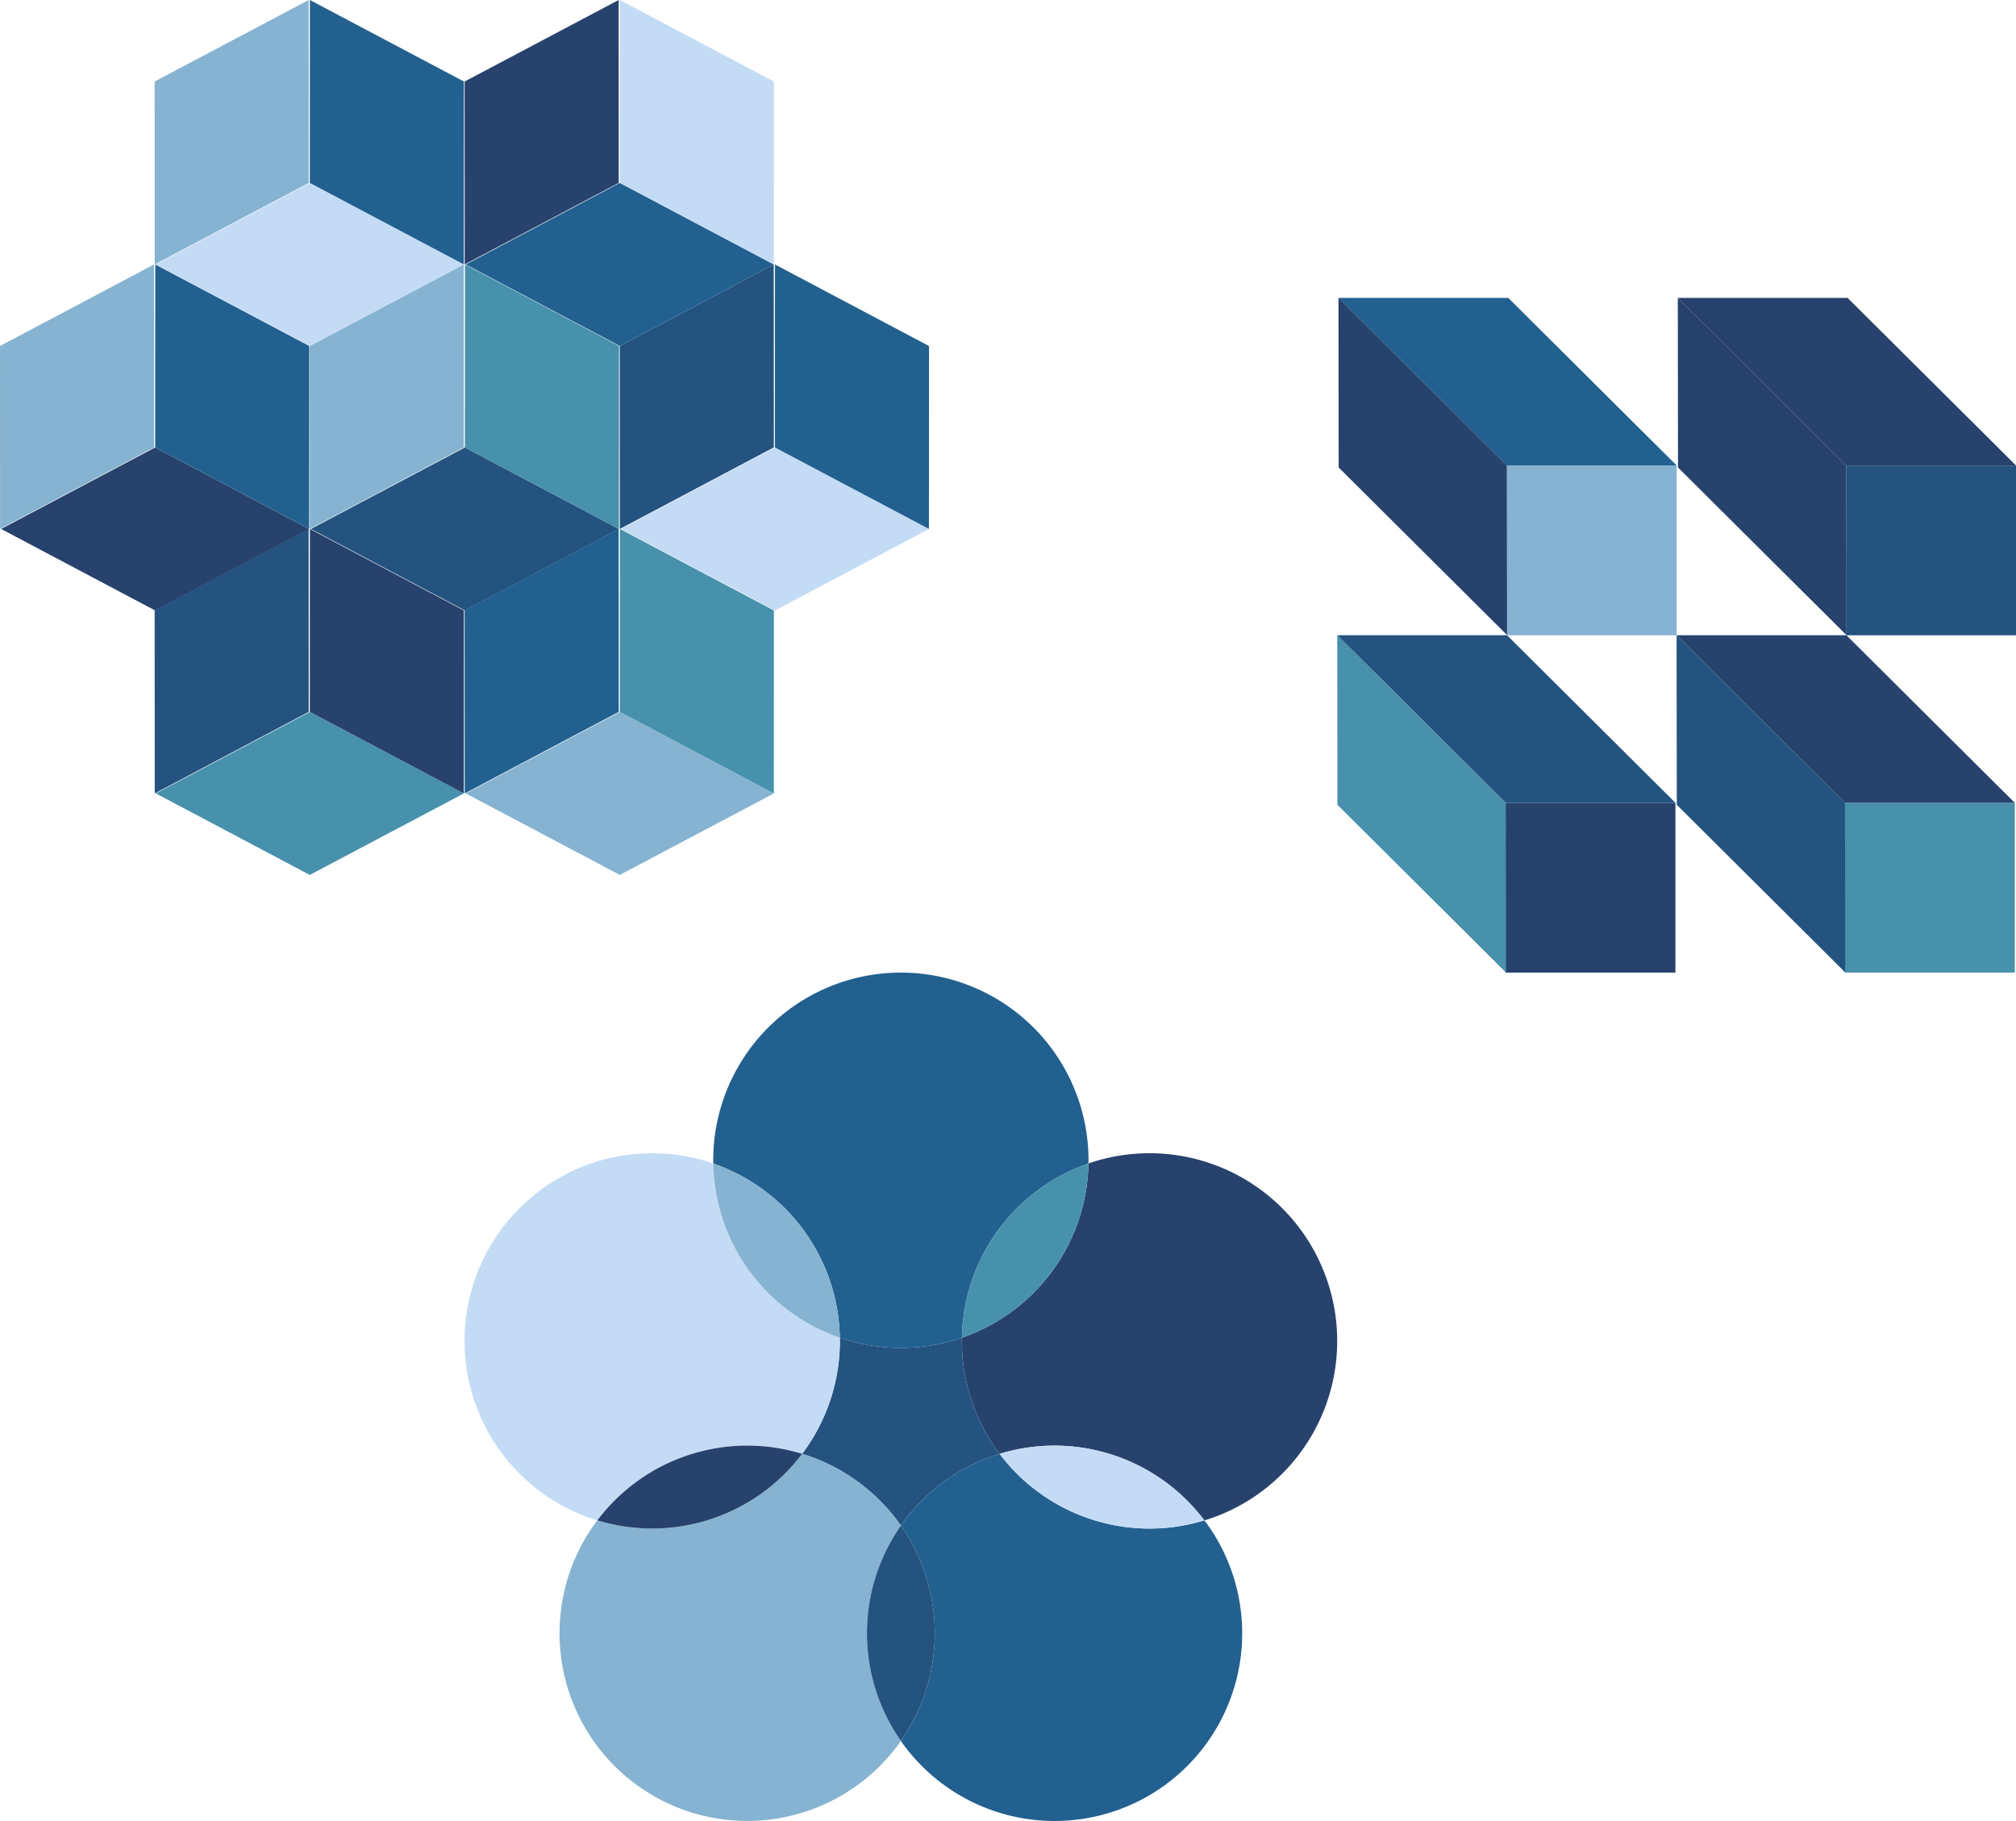 <svg xmlns="http://www.w3.org/2000/svg" xmlns:xlink="http://www.w3.org/1999/xlink" width="179.656" height="162.262" viewBox="0 0 179.656 162.262"><defs><clipPath id="a"><rect width="77.773" height="75.595" fill="none"/></clipPath></defs><g transform="translate(23065 1130.001)"><g transform="translate(-23065 -1130.001)"><path d="M55.331,47.134,69.056,54.4l13.726-7.263L69.056,39.871Z" fill="#c4dbf5"/><path d="M69.056,39.871l13.726,7.263.007-16.3L69.063,23.567Z" fill="#22608f"/><path d="M68.953,23.567l.007,16.3L55.235,47.134l-.007-16.3Z" fill="#255380"/><path d="M27.706,47.134l13.725-7.263,13.726,7.263L41.431,54.4Z" fill="#255380"/><path d="M41.438,23.567l-.007,16.3,13.725,7.263.007-16.3Z" fill="#4791ac"/><path d="M41.328,23.567l.007,16.3L27.61,47.134,27.6,30.83Z" fill="#85b3d1"/><path d="M.1,47.134,13.829,54.4l13.726-7.263L13.829,39.871Z" fill="#27426c"/><path d="M13.836,23.567l-.007,16.3,13.725,7.263.007-16.3Z" fill="#22608f"/><path d="M0,30.83l.007,16.3,13.725-7.263-.007-16.3Z" fill="#85b3d1"/><path d="M41.509,23.567,55.234,16.3,68.96,23.567,55.234,30.83Z" fill="#22608f"/><path d="M55.242,0l-.007,16.3L68.96,23.567l.007-16.3Z" fill="#c4dbf5"/><path d="M55.131,0,41.406,7.263l.006,16.3L55.138,16.3Z" fill="#27426c"/><path d="M13.884,23.567,27.609,16.3l13.726,7.263L27.609,30.83Z" fill="#c4dbf5"/><path d="M27.617,0,27.61,16.3l13.726,7.263.006-16.3Z" fill="#22608f"/><path d="M27.506,0,13.781,7.263l.007,16.3L27.513,16.3Z" fill="#85b3d1"/><path d="M41.509,70.7l13.726,7.263L68.96,70.7,55.235,63.439Z" fill="#85b3d1"/><path d="M55.242,47.134l-.007,16.3L68.96,70.7l.007-16.3Z" fill="#4791ac"/><path d="M55.131,47.134l.007,16.3L41.413,70.7l-.007-16.3Z" fill="#22608f"/><path d="M13.884,70.7l13.725,7.263L41.335,70.7,27.609,63.439Z" fill="#4791ac"/><path d="M27.617,47.134l-.007,16.3L41.335,70.7l.007-16.3Z" fill="#27426c"/><path d="M27.506,47.134l.007,16.3L13.788,70.7l-.007-16.3Z" fill="#255380"/></g><g transform="translate(-23023.605 -1043.335)"><g transform="translate(0 0)" clip-path="url(#a)"><path d="M44.467,39.479a16.68,16.68,0,0,0,5.44-.91,16.72,16.72,0,0,0,3.362,10.348,16.715,16.715,0,0,0-8.8,6.395,16.715,16.715,0,0,0-8.8-6.395,16.72,16.72,0,0,0,3.362-10.348,16.68,16.68,0,0,0,5.44.91" transform="translate(-5.581 -6.035)" fill="#255380"/><path d="M37.558,32.535a16.712,16.712,0,0,0,10.88,0A16.722,16.722,0,0,1,59.712,17.016c0-.1.008-.2.008-.294a16.722,16.722,0,0,0-33.444,0c0,.1.006.2.008.294A16.723,16.723,0,0,1,37.558,32.535" transform="translate(-4.112 0)" fill="#22608f"/><path d="M30.084,45.868A16.715,16.715,0,0,0,33.447,35.52,16.722,16.722,0,0,1,22.172,20c-.093-.032-.184-.067-.278-.1A16.722,16.722,0,1,0,11.56,51.712c.094.03.188.055.282.084a16.723,16.723,0,0,1,18.243-5.927" transform="translate(0 -2.986)" fill="#c4dbf5"/><path d="M37.559,35.691A16.723,16.723,0,0,0,26.285,20.173,16.723,16.723,0,0,0,37.559,35.691" transform="translate(-4.113 -3.157)" fill="#85b3d1"/><path d="M40.457,57.233a16.719,16.719,0,0,0-8.8-6.4,16.723,16.723,0,0,1-18.243,5.927c-.059.078-.121.154-.179.234A16.722,16.722,0,1,0,40.29,76.656c.058-.079.111-.162.167-.242a16.724,16.724,0,0,1,0-19.182" transform="translate(-1.571 -7.955)" fill="#85b3d1"/><path d="M32.281,50.7a16.723,16.723,0,0,0-18.243,5.927A16.723,16.723,0,0,0,32.281,50.7" transform="translate(-2.197 -7.82)" fill="#27426c"/><path d="M54.9,50.837a16.71,16.71,0,0,0-8.8,6.4,16.722,16.722,0,0,1,0,19.181c.057.081.109.163.167.243A16.722,16.722,0,0,0,73.324,57c-.058-.08-.12-.155-.179-.234A16.723,16.723,0,0,1,54.9,50.837" transform="translate(-7.214 -7.955)" fill="#22608f"/><path d="M45.539,58.419a16.724,16.724,0,0,0,0,19.182,16.724,16.724,0,0,0,0-19.182" transform="translate(-6.653 -9.141)" fill="#255380"/><path d="M85.172,30.641A16.722,16.722,0,0,0,64.1,19.9c-.094.03-.185.066-.278.1A16.722,16.722,0,0,1,52.549,35.52a16.715,16.715,0,0,0,3.362,10.347A16.725,16.725,0,0,1,74.154,51.8c.094-.029.188-.053.282-.084A16.722,16.722,0,0,0,85.172,30.641" transform="translate(-8.222 -2.986)" fill="#27426c"/><path d="M52.549,35.691A16.723,16.723,0,0,0,63.823,20.173,16.723,16.723,0,0,0,52.549,35.691" transform="translate(-8.223 -3.157)" fill="#4791ac"/><path d="M56.535,50.7a16.723,16.723,0,0,0,18.243,5.927A16.723,16.723,0,0,0,56.535,50.7" transform="translate(-8.847 -7.82)" fill="#c4dbf5"/></g></g><g transform="translate(-22945.832 -1103.457)"><rect width="15.13" height="15.13" transform="translate(45.249 44.992)" fill="#4791ac"/><path d="M41.392,41.142,56.4,56.077H71.53L56.522,41.142Z" transform="translate(-11.151 -11.084)" fill="#27426c"/><path d="M41.41,56.255,56.418,71.189,56.4,56.076,41.392,41.142Z" transform="translate(-11.151 -11.084)" fill="#255380"/><rect width="15.13" height="15.131" transform="translate(45.358 14.934)" fill="#255380"/><path d="M41.54,0,56.549,14.934h15.13L56.67,0Z" transform="translate(-11.191 0)" fill="#27426c"/><path d="M41.558,15.112,56.567,30.047l-.018-15.113L41.541,0Z" transform="translate(-11.191)" fill="#27426c"/><rect width="15.13" height="15.13" transform="translate(15.008 44.992)" fill="#27426c"/><path d="M0,41.142,15.008,56.077h15.13L15.13,41.142Z" transform="translate(0 -11.084)" fill="#255380"/><path d="M.018,56.255,15.026,71.189l-.018-15.112L0,41.142Z" transform="translate(0 -11.084)" fill="#4791ac"/><rect width="15.13" height="15.13" transform="translate(15.118 14.934)" fill="#85b3d1"/><path d="M.149,0,15.157,14.934H30.288L15.279,0Z" transform="translate(-0.04 0)" fill="#22608f"/><path d="M.167,15.112,15.175,30.047l-.018-15.113L.15,0Z" transform="translate(-0.04)" fill="#27426c"/></g></g></svg>